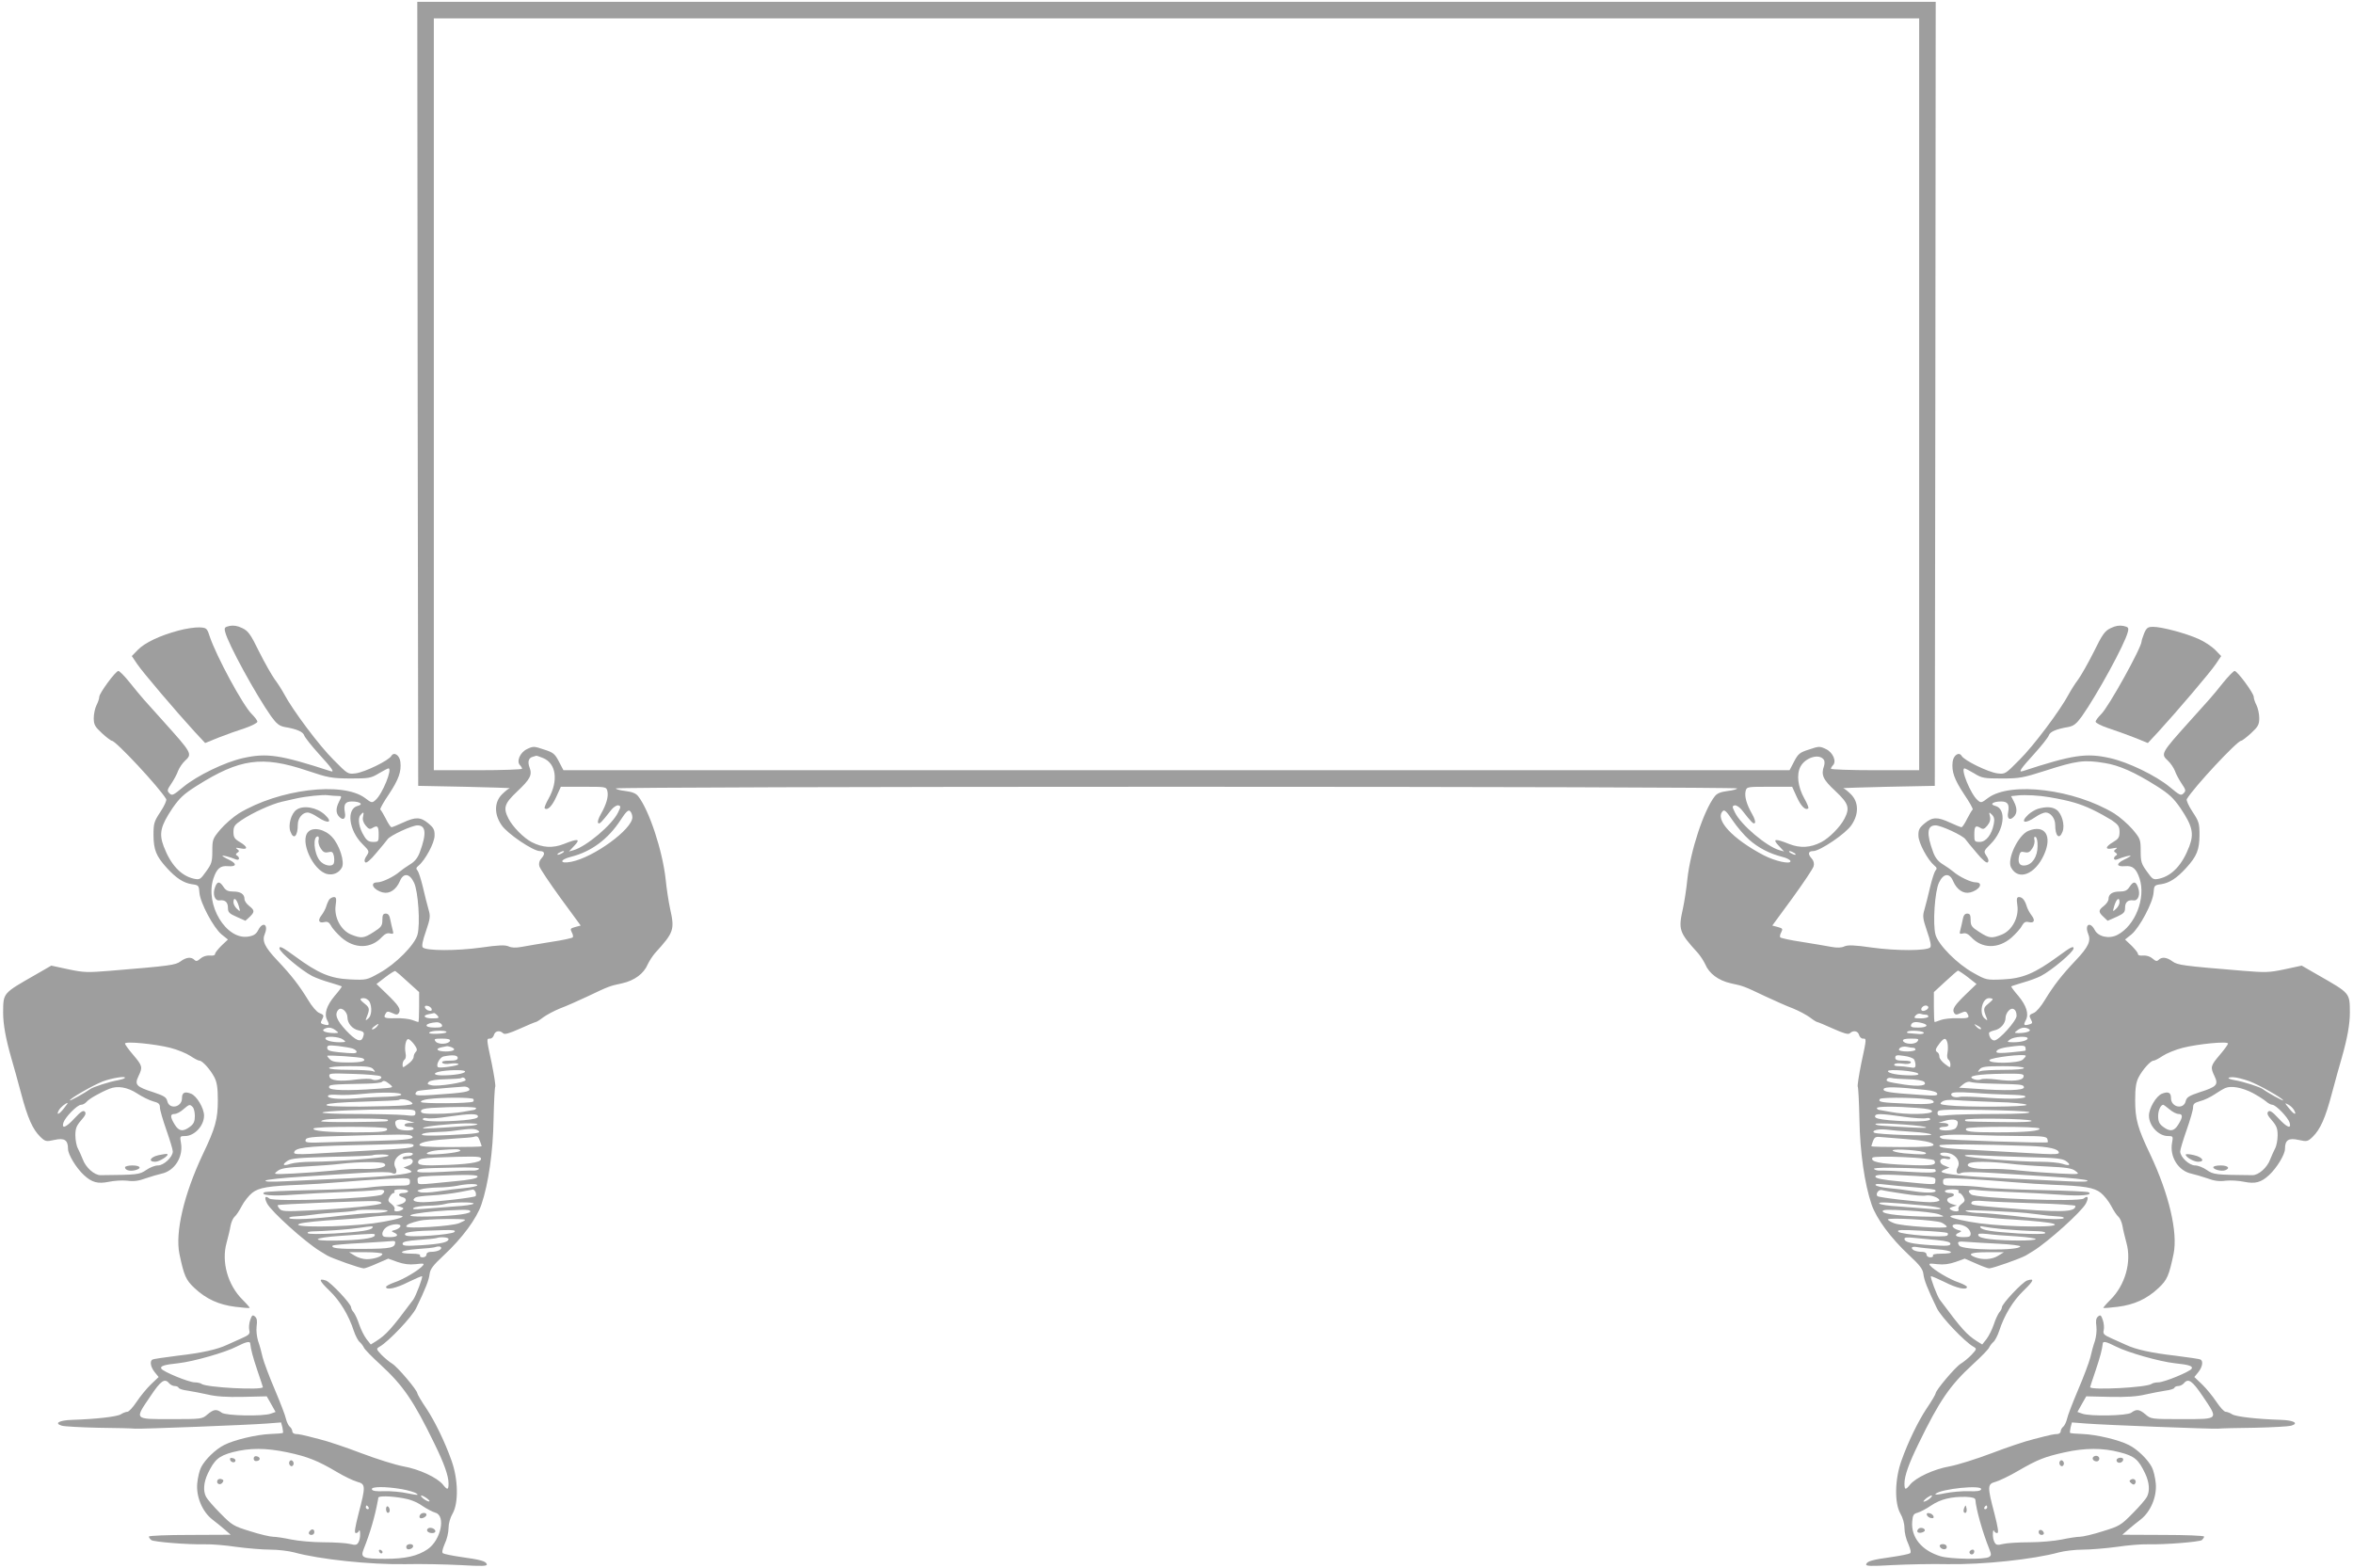 <?xml version="1.0" standalone="no"?>
<!DOCTYPE svg PUBLIC "-//W3C//DTD SVG 20010904//EN"
 "http://www.w3.org/TR/2001/REC-SVG-20010904/DTD/svg10.dtd">
<svg version="1.0" xmlns="http://www.w3.org/2000/svg"
 width="1280pt" height="853pt" viewBox="0 0 1280 853"
 preserveAspectRatio="xMidYMid meet">
<g transform="translate(0,853) scale(0.1,-0.1)"
fill="#9e9e9e" stroke="none">
<path d="M2272 6388 l3 -2133 255 -5 c140 -3 250 -7 243 -8 -6 -1 -25 -16 -42
-33 -42 -42 -44 -107 -3 -167 31 -47 172 -142 209 -142 27 0 30 -16 7 -41 -10
-11 -14 -27 -10 -41 3 -13 55 -90 115 -173 l110 -150 -30 -8 c-26 -7 -28 -10
-19 -28 6 -10 9 -23 6 -28 -3 -4 -56 -16 -118 -25 -62 -10 -134 -22 -160 -27
-33 -6 -56 -5 -72 3 -19 8 -54 7 -151 -7 -130 -18 -296 -18 -315 1 -7 7 -1 37
17 88 24 71 25 82 14 119 -7 23 -20 77 -30 119 -10 42 -23 83 -29 91 -10 11
-9 17 5 28 36 30 86 122 87 162 1 33 -5 44 -34 68 -42 35 -69 36 -138 4 -30
-14 -58 -25 -62 -25 -5 0 -19 21 -31 46 -13 25 -26 47 -30 50 -4 2 17 40 47
84 53 80 68 123 62 175 -4 37 -35 57 -49 33 -14 -25 -143 -88 -194 -95 -43 -5
-43 -5 -121 74 -77 76 -222 270 -268 357 -13 24 -36 60 -52 81 -15 21 -53 87
-84 149 -47 96 -60 114 -92 129 -26 13 -48 16 -69 12 -27 -6 -30 -10 -24 -33
16 -66 167 -341 250 -459 30 -41 44 -52 74 -58 66 -11 100 -26 106 -46 4 -11
40 -57 81 -102 73 -80 86 -100 62 -92 -274 89 -346 100 -476 71 -99 -22 -250
-95 -326 -158 -53 -44 -60 -48 -74 -34 -14 14 -13 19 10 53 14 21 31 52 37 70
7 17 23 41 37 54 41 38 40 40 -119 217 -43 48 -90 101 -105 117 -15 17 -49 58
-77 93 -27 34 -55 62 -61 62 -15 0 -104 -121 -104 -141 0 -9 -7 -30 -15 -45
-8 -16 -15 -48 -15 -70 0 -36 6 -47 45 -83 24 -22 49 -41 54 -41 21 0 257
-253 295 -317 4 -7 -10 -37 -31 -69 -35 -53 -38 -63 -38 -128 1 -79 14 -113
72 -177 51 -56 91 -82 136 -89 38 -5 39 -7 42 -47 4 -54 76 -189 120 -226 l35
-28 -35 -33 c-19 -19 -35 -39 -35 -45 0 -8 -11 -11 -29 -9 -18 1 -37 -5 -50
-16 -17 -15 -24 -17 -33 -8 -18 18 -45 15 -76 -8 -28 -20 -53 -24 -382 -51
-123 -10 -143 -10 -228 8 l-93 20 -85 -49 c-180 -103 -176 -98 -177 -206 0
-64 14 -141 44 -246 12 -39 35 -125 53 -191 36 -137 64 -199 105 -239 28 -27
32 -27 78 -17 54 12 73 -1 73 -49 0 -30 44 -103 86 -142 44 -41 76 -49 136
-37 28 6 73 9 100 6 35 -5 64 -1 101 13 29 10 67 21 85 25 72 15 121 92 106
170 -6 33 -5 35 23 35 51 0 103 56 103 111 0 40 -39 106 -70 119 -35 14 -50 7
-50 -24 0 -50 -69 -64 -80 -16 -5 21 -18 29 -75 48 -94 30 -104 41 -82 87 24
50 22 57 -28 116 -25 29 -45 57 -45 62 0 14 162 -2 246 -23 39 -10 88 -30 109
-44 21 -14 43 -26 50 -26 16 0 59 -48 81 -90 14 -27 19 -57 19 -125 0 -103
-13 -151 -82 -295 -102 -216 -151 -424 -127 -541 25 -119 35 -142 82 -186 64
-60 133 -91 222 -102 41 -5 76 -8 78 -6 2 1 -15 21 -38 44 -81 80 -117 207
-87 312 8 30 18 70 21 90 4 21 14 43 22 50 9 7 26 33 39 58 13 25 39 58 57 72
37 29 87 37 263 44 50 2 146 8 215 14 69 6 182 14 253 18 125 6 127 6 127 -15
0 -21 -5 -22 -76 -22 -41 0 -105 -4 -142 -9 -37 -6 -179 -12 -315 -15 -136 -3
-253 -8 -259 -12 -26 -16 45 -22 159 -13 65 5 183 11 263 14 80 3 164 8 188
11 42 6 54 -3 30 -24 -28 -21 -589 -42 -613 -22 -23 19 -29 6 -12 -27 23 -44
205 -208 286 -258 9 -5 27 -16 41 -25 28 -16 177 -69 199 -70 7 0 40 12 73 27
l60 26 50 -18 c35 -12 64 -16 100 -12 42 5 48 4 38 -8 -20 -24 -105 -75 -154
-91 -25 -9 -46 -20 -46 -25 0 -19 56 -7 122 27 39 19 72 33 74 31 5 -5 -33
-106 -48 -127 -119 -160 -147 -191 -202 -226 l-29 -18 -23 29 c-13 17 -31 53
-40 80 -9 28 -23 57 -30 66 -8 8 -14 21 -14 27 0 19 -110 136 -137 146 -43 14
-37 -1 20 -56 56 -54 104 -132 132 -219 9 -26 23 -53 32 -60 8 -7 18 -20 22
-29 3 -9 44 -51 90 -93 124 -114 181 -197 295 -432 52 -106 76 -174 76 -215 0
-36 -6 -37 -30 -7 -31 39 -130 85 -216 100 -43 8 -145 40 -227 71 -81 31 -184
66 -230 77 -100 26 -108 27 -129 28 -10 1 -18 7 -18 15 0 7 -6 19 -14 25 -7 6
-16 25 -20 41 -3 17 -30 87 -60 158 -30 70 -60 150 -67 177 -6 28 -17 68 -25
90 -7 23 -11 57 -8 80 4 29 2 44 -9 53 -12 11 -17 8 -26 -19 -6 -17 -8 -42 -5
-55 5 -20 0 -26 -43 -45 -26 -12 -62 -28 -78 -35 -53 -25 -137 -44 -269 -59
-71 -9 -133 -18 -137 -21 -15 -9 -10 -40 12 -68 l22 -27 -42 -40 c-23 -22 -58
-65 -78 -95 -20 -30 -42 -54 -50 -54 -7 0 -24 -6 -36 -14 -21 -13 -136 -26
-264 -30 -71 -2 -101 -19 -56 -32 15 -4 105 -9 198 -11 94 -1 184 -3 200 -5
38 -2 614 20 717 28 l77 6 7 -26 c3 -15 5 -29 3 -31 -2 -2 -33 -5 -69 -6 -75
-3 -197 -32 -251 -60 -46 -23 -103 -78 -125 -121 -9 -17 -18 -56 -21 -87 -7
-73 28 -155 82 -197 21 -16 52 -41 69 -56 l31 -27 -222 -1 c-123 0 -223 -4
-223 -9 0 -5 6 -13 13 -19 13 -10 195 -25 293 -23 34 1 110 -5 169 -14 60 -8
143 -15 185 -15 41 0 100 -7 130 -15 138 -38 412 -67 605 -64 83 2 217 -1 299
-5 121 -7 148 -6 144 5 -5 16 -32 24 -140 39 -48 7 -92 16 -98 20 -7 4 -4 20
9 51 12 24 21 63 21 86 0 25 9 57 22 79 33 57 31 187 -6 289 -36 102 -91 214
-136 282 -28 41 -50 79 -50 84 0 16 -108 144 -137 161 -15 9 -41 31 -58 48
-29 31 -29 33 -10 44 49 28 177 163 199 210 52 108 69 152 73 185 3 27 19 48
77 102 101 94 179 200 205 277 38 112 63 284 66 464 2 92 6 172 9 176 3 5 -6
62 -19 127 -30 139 -29 135 -9 135 9 0 18 9 21 20 6 22 32 27 50 9 8 -8 33 -1
91 25 44 20 83 36 86 36 4 0 22 11 40 25 19 14 60 36 92 49 33 12 100 42 149
65 118 56 120 57 190 72 67 15 118 53 139 104 8 17 26 45 40 61 102 112 107
126 81 242 -8 37 -19 108 -24 159 -17 155 -89 374 -149 451 -12 16 -32 24 -70
29 -28 3 -52 10 -52 14 0 5 1352 9 3050 9 1698 0 3050 -4 3050 -9 0 -4 -24
-11 -52 -14 -38 -5 -58 -13 -70 -29 -60 -77 -132 -296 -149 -451 -5 -51 -16
-122 -24 -159 -26 -116 -21 -130 81 -242 14 -16 32 -44 40 -61 21 -51 72 -89
139 -104 70 -15 72 -16 190 -72 50 -23 116 -53 149 -65 32 -13 73 -35 92 -49
18 -14 36 -25 40 -25 3 0 42 -16 86 -36 58 -26 83 -33 91 -25 18 18 44 13 50
-9 3 -11 12 -20 21 -20 20 0 21 4 -9 -135 -13 -65 -22 -122 -19 -127 3 -4 7
-84 9 -176 3 -180 28 -352 66 -464 26 -77 104 -183 205 -277 58 -54 74 -75 77
-102 4 -33 21 -77 73 -185 22 -47 150 -182 199 -210 19 -11 19 -13 -10 -44
-16 -17 -43 -39 -58 -48 -29 -17 -137 -145 -137 -161 0 -5 -22 -43 -50 -84
-45 -68 -100 -180 -136 -282 -37 -102 -39 -232 -6 -289 13 -22 22 -54 22 -79
0 -23 9 -62 21 -86 13 -31 16 -47 9 -51 -6 -4 -50 -13 -98 -20 -108 -15 -135
-23 -140 -39 -4 -11 23 -12 144 -5 82 4 217 7 299 5 193 -3 467 26 605 64 30
8 89 15 130 15 42 0 125 7 185 15 59 9 135 15 169 14 98 -2 280 13 294 23 6 6
12 14 12 19 0 5 -100 9 -222 9 l-223 1 31 27 c17 15 48 40 69 56 54 42 89 124
82 197 -3 31 -12 70 -21 87 -22 43 -79 98 -125 121 -54 28 -176 57 -251 60
-36 1 -67 4 -69 6 -2 2 0 16 3 31 l7 26 77 -6 c103 -8 679 -30 717 -28 17 2
107 4 200 5 94 2 183 7 198 11 45 13 15 30 -56 32 -128 4 -243 17 -264 30 -12
8 -29 14 -36 14 -8 0 -30 24 -50 54 -20 30 -55 73 -78 95 l-42 40 22 27 c22
28 27 59 12 68 -4 3 -66 12 -137 21 -132 15 -216 34 -269 59 -16 7 -52 23 -78
35 -43 19 -48 25 -43 45 3 13 1 38 -5 55 -9 27 -14 30 -26 19 -11 -9 -13 -24
-9 -53 3 -23 -1 -57 -8 -80 -8 -22 -19 -62 -25 -90 -7 -27 -37 -107 -67 -177
-30 -71 -57 -141 -60 -158 -4 -16 -13 -35 -20 -41 -8 -6 -14 -18 -14 -25 0 -8
-8 -14 -17 -15 -22 -1 -30 -2 -130 -28 -46 -11 -149 -46 -230 -77 -82 -31
-184 -63 -227 -71 -86 -15 -185 -61 -216 -100 -24 -30 -30 -29 -30 7 0 41 24
109 76 215 114 235 171 318 295 432 46 42 87 84 90 93 4 9 14 22 22 29 9 7 23
34 32 60 28 87 76 165 132 219 57 55 63 70 20 56 -27 -10 -137 -127 -137 -146
0 -6 -6 -19 -14 -27 -7 -9 -21 -38 -30 -66 -9 -27 -27 -63 -40 -80 l-23 -29
-29 18 c-55 35 -83 66 -202 226 -15 21 -53 122 -48 127 2 2 35 -12 74 -31 66
-34 122 -46 122 -27 0 5 -21 16 -46 25 -49 16 -134 67 -154 91 -10 12 -4 13
38 8 36 -4 65 0 100 12 l50 18 60 -26 c33 -15 66 -27 73 -27 22 1 171 54 199
70 14 9 32 20 41 25 81 50 263 214 286 258 17 33 11 46 -12 27 -24 -20 -585 1
-612 22 -25 21 -13 30 30 24 23 -3 107 -8 187 -11 80 -3 198 -9 263 -14 114
-9 185 -3 159 13 -6 4 -123 9 -259 12 -136 3 -278 9 -315 15 -37 5 -101 9
-142 9 -71 0 -76 1 -76 22 0 21 2 21 128 15 70 -4 183 -12 252 -18 69 -6 166
-12 215 -14 176 -7 226 -15 263 -44 18 -14 44 -47 57 -72 13 -25 30 -51 39
-58 8 -7 18 -29 22 -50 3 -20 13 -60 21 -90 30 -105 -6 -232 -87 -312 -23 -23
-40 -43 -38 -44 2 -2 37 1 78 6 89 11 158 42 222 102 47 44 57 67 82 186 24
117 -25 325 -127 541 -69 144 -82 192 -82 295 0 68 5 98 19 125 22 42 65 90
81 90 7 0 29 12 50 26 21 14 70 34 109 44 84 21 246 37 246 23 0 -5 -20 -33
-45 -62 -50 -59 -52 -66 -28 -116 22 -46 12 -57 -82 -87 -57 -19 -70 -27 -75
-48 -11 -48 -80 -34 -80 16 0 31 -15 38 -50 24 -31 -13 -70 -79 -70 -119 0
-55 52 -111 103 -111 28 0 29 -2 23 -35 -15 -78 34 -155 106 -170 18 -4 56
-15 85 -25 37 -14 66 -18 101 -13 27 3 72 0 100 -6 60 -12 92 -4 136 37 42 39
86 112 86 142 0 48 19 61 73 49 46 -10 50 -10 78 17 41 40 69 102 105 239 18
66 41 152 53 191 30 105 44 182 44 246 -1 108 3 103 -177 206 l-85 49 -93 -20
c-85 -18 -105 -18 -228 -8 -329 27 -354 31 -382 51 -31 23 -58 26 -76 8 -9 -9
-16 -7 -33 8 -13 11 -32 17 -50 16 -18 -2 -29 1 -29 9 0 6 -16 26 -35 45 l-35
33 35 28 c44 37 116 172 120 226 3 40 4 42 42 47 45 7 85 33 136 89 58 64 71
98 72 177 0 65 -3 75 -38 128 -21 32 -35 62 -31 69 38 64 274 317 295 317 5 0
30 19 54 41 39 36 45 47 45 83 0 22 -7 54 -15 70 -8 15 -15 36 -15 45 0 20
-89 141 -104 141 -6 0 -33 -28 -61 -62 -27 -35 -62 -76 -77 -93 -15 -16 -62
-69 -105 -117 -159 -177 -160 -179 -119 -217 14 -13 30 -37 37 -54 6 -18 23
-49 37 -70 23 -34 24 -39 10 -53 -14 -14 -21 -10 -74 34 -76 63 -227 136 -326
158 -130 29 -202 18 -475 -71 -25 -8 -12 12 61 92 41 45 77 91 81 102 6 20 40
35 106 46 30 6 44 17 74 58 83 118 234 393 250 459 6 23 3 27 -24 33 -21 4
-43 1 -69 -12 -32 -15 -45 -33 -92 -129 -31 -62 -69 -128 -84 -149 -16 -21
-39 -57 -52 -81 -46 -87 -191 -281 -268 -357 -78 -79 -78 -79 -121 -74 -51 7
-180 70 -194 95 -14 24 -45 4 -49 -33 -6 -52 9 -95 62 -175 30 -44 51 -82 47
-84 -4 -3 -17 -25 -30 -50 -12 -25 -26 -46 -31 -46 -4 0 -32 11 -62 25 -69 32
-96 31 -138 -4 -29 -24 -35 -35 -34 -68 1 -40 51 -132 87 -162 14 -11 15 -17
5 -28 -6 -8 -19 -49 -29 -91 -10 -42 -23 -96 -30 -119 -11 -37 -10 -48 14
-119 18 -51 24 -81 17 -88 -19 -19 -185 -19 -315 -1 -97 14 -132 15 -151 7
-16 -8 -39 -9 -72 -3 -26 5 -98 17 -160 27 -62 9 -115 21 -118 25 -3 5 0 18 6
28 9 18 7 21 -19 28 l-30 8 110 150 c60 83 112 160 115 173 4 14 0 30 -10 41
-23 25 -20 41 7 41 37 0 178 95 209 142 41 60 39 125 -3 167 -17 17 -36 32
-42 33 -7 1 103 5 243 8 l255 5 3 2133 2 2132 -4130 0 -4130 0 2 -2132z m8168
-3 l0 -2045 -240 0 c-132 0 -240 4 -240 8 0 4 5 13 11 19 21 21 0 70 -38 88
-33 16 -38 16 -91 -2 -51 -16 -60 -23 -82 -65 l-25 -48 -3335 0 -3335 0 -25
48 c-22 42 -31 49 -82 65 -53 18 -58 18 -91 2 -38 -18 -59 -67 -38 -88 6 -6
11 -15 11 -19 0 -4 -108 -8 -240 -8 l-240 0 0 2045 0 2045 4040 0 4040 0 0
-2045z m-7485 -1979 c71 -30 83 -123 30 -219 -15 -26 -25 -51 -22 -54 15 -14
40 11 63 62 l25 55 124 0 c120 0 123 0 129 -23 7 -30 -5 -72 -35 -125 -13 -22
-20 -44 -15 -49 7 -8 17 2 71 71 12 15 29 26 38 25 15 -4 15 -7 -1 -39 -32
-67 -172 -185 -242 -205 l-25 -7 29 31 c36 38 21 41 -56 10 -61 -24 -116 -21
-176 10 -44 23 -103 83 -126 128 -30 59 -22 82 48 148 70 66 82 89 67 129 -12
31 -6 53 17 59 10 3 18 5 20 6 1 0 18 -5 37 -13z m6967 -10 c4 -6 4 -20 1 -31
-18 -51 -7 -75 61 -138 72 -68 80 -91 50 -150 -23 -45 -82 -105 -126 -128 -60
-31 -115 -34 -176 -10 -77 31 -92 28 -56 -10 l29 -31 -25 7 c-70 20 -210 138
-242 205 -16 32 -16 35 -1 39 9 1 26 -10 38 -25 54 -69 64 -79 71 -71 5 5 -2
27 -15 49 -30 53 -42 95 -35 125 6 23 9 23 129 23 l124 0 25 -55 c23 -51 48
-76 63 -62 3 3 -7 28 -22 54 -35 63 -43 129 -21 172 27 51 104 74 128 37z
m-8252 -58 c116 -39 133 -42 235 -43 103 0 113 2 156 28 25 15 49 27 52 27 24
0 -33 -140 -70 -172 -19 -17 -21 -17 -59 12 -123 89 -467 47 -685 -85 -30 -19
-75 -58 -100 -87 -42 -50 -44 -55 -44 -118 0 -58 -4 -70 -34 -111 -31 -44 -35
-46 -67 -39 -70 16 -126 76 -164 177 -26 70 -16 110 48 206 39 56 62 78 132
122 234 148 356 165 600 83z m9780 41 c77 -12 163 -50 280 -124 70 -44 93 -66
132 -122 64 -96 74 -136 48 -206 -38 -101 -94 -161 -164 -177 -32 -7 -36 -5
-67 39 -30 41 -34 53 -34 111 0 63 -2 68 -44 118 -25 29 -70 68 -100 87 -218
132 -562 174 -685 85 -38 -29 -40 -29 -59 -12 -37 32 -94 172 -70 172 3 0 27
-12 52 -27 42 -26 54 -28 151 -28 96 0 116 4 235 42 171 55 212 61 325 42z
m-9613 -179 c23 0 23 -1 8 -30 -19 -37 -19 -64 1 -84 22 -22 37 -9 30 25 -8
43 2 59 38 59 45 0 65 -16 32 -24 -63 -16 -49 -133 25 -207 39 -39 39 -40 23
-65 -11 -16 -14 -28 -7 -35 6 -6 28 12 61 52 29 34 56 67 60 73 12 20 133 76
163 76 47 0 50 -46 12 -148 -11 -29 -27 -49 -52 -64 -20 -12 -45 -30 -57 -40
-31 -27 -95 -58 -121 -58 -45 0 -23 -42 30 -55 36 -9 72 15 92 61 19 47 53 44
77 -7 23 -46 35 -227 19 -284 -15 -55 -119 -160 -207 -208 -68 -38 -70 -39
-159 -35 -108 5 -173 32 -302 127 -66 48 -83 57 -83 42 0 -20 119 -120 179
-151 20 -10 63 -26 96 -35 33 -10 62 -19 64 -21 2 -1 -15 -25 -38 -51 -45 -54
-59 -99 -41 -133 14 -26 11 -31 -18 -23 -17 4 -20 9 -12 23 14 26 13 29 -14
40 -13 5 -40 36 -61 72 -47 77 -91 134 -167 214 -69 73 -84 106 -67 145 20 50
-11 68 -36 20 -11 -22 -24 -31 -54 -36 -121 -20 -237 174 -190 316 18 54 38
71 79 67 47 -4 51 13 6 35 -20 9 -36 19 -36 21 0 5 41 -6 73 -19 19 -8 24 9 6
21 -8 4 -7 9 2 15 12 8 11 11 -1 20 -11 8 -7 9 18 4 42 -9 41 8 -3 34 -29 17
-35 26 -35 55 0 30 6 39 43 64 61 41 164 88 222 101 28 6 61 14 75 17 54 12
147 22 174 18 16 -2 39 -4 53 -4z m9313 -7 c110 -19 164 -35 230 -66 36 -17
84 -44 108 -59 36 -25 42 -34 42 -64 0 -29 -6 -38 -35 -55 -44 -26 -45 -43 -2
-34 24 5 28 4 17 -4 -12 -9 -13 -12 -1 -20 9 -6 10 -11 2 -15 -18 -12 -13 -29
7 -21 31 13 72 24 72 19 0 -2 -16 -12 -36 -21 -45 -22 -41 -39 6 -35 41 4 61
-13 79 -67 35 -107 -24 -257 -121 -307 -45 -23 -104 -10 -123 27 -25 48 -56
30 -36 -20 17 -39 2 -72 -67 -145 -76 -80 -120 -137 -167 -214 -21 -36 -48
-67 -61 -72 -27 -11 -28 -14 -14 -40 8 -14 5 -19 -12 -23 -29 -8 -32 -3 -18
23 18 34 4 79 -41 133 -23 26 -40 50 -38 51 2 2 31 11 64 21 33 9 76 25 96 35
60 31 179 131 179 151 0 15 -17 6 -82 -42 -130 -95 -195 -122 -303 -127 -89
-4 -91 -3 -159 35 -88 48 -192 153 -207 208 -16 57 -4 238 19 284 24 51 58 54
77 7 20 -46 56 -70 92 -61 53 13 75 55 30 55 -26 0 -90 31 -121 58 -12 10 -37
28 -57 40 -25 15 -41 35 -52 64 -38 102 -35 148 12 148 30 0 151 -56 163 -76
4 -6 31 -39 60 -73 33 -40 55 -58 61 -52 7 7 4 19 -7 35 -16 25 -16 26 23 65
74 74 88 191 25 207 -33 8 -13 24 32 24 36 0 46 -16 38 -59 -7 -34 8 -47 30
-25 20 19 20 47 1 84 l-15 29 38 4 c40 4 116 0 172 -10z m-7710 -109 c0 -65
-210 -218 -332 -242 -65 -13 -66 11 -2 27 111 28 202 96 270 200 29 45 42 57
51 49 7 -6 13 -21 13 -34z m6074 -121 c52 -46 111 -76 180 -94 25 -6 46 -17
46 -24 0 -18 -83 0 -145 32 -170 89 -269 195 -223 241 9 9 21 -3 54 -52 23
-34 63 -81 88 -103z m-7539 124 c-4 -15 1 -32 14 -48 17 -20 23 -22 39 -12 26
15 32 8 32 -39 0 -36 -2 -38 -30 -38 -23 0 -35 7 -50 33 -27 43 -35 93 -20
112 17 21 21 19 15 -8z m8871 -39 c-11 -58 -42 -98 -76 -98 -28 0 -30 2 -30
38 0 47 6 54 32 39 16 -10 22 -8 39 12 14 17 18 33 14 50 -6 24 -5 25 11 9 12
-12 15 -25 10 -50z m-7786 -158 c-8 -5 -19 -10 -25 -10 -5 0 -3 5 5 10 8 5 20
10 25 10 6 0 3 -5 -5 -10z m6700 0 c8 -5 11 -10 5 -10 -5 0 -17 5 -25 10 -8 5
-10 10 -5 10 6 0 17 -5 25 -10z m-7542 -701 l62 -56 0 -81 c0 -45 -2 -82 -4
-82 -3 0 -17 5 -33 11 -15 6 -56 11 -90 10 -63 -2 -70 2 -54 27 6 11 13 11 35
1 23 -11 29 -10 36 1 12 20 -2 41 -66 103 l-56 54 48 37 c26 20 51 35 54 34 4
-2 35 -28 68 -59z m8487 25 l47 -37 -56 -54 c-64 -62 -78 -83 -66 -103 7 -11
13 -12 36 -1 22 10 29 10 35 -1 16 -25 9 -29 -53 -27 -35 1 -76 -4 -91 -10
-16 -6 -30 -11 -33 -11 -2 0 -4 37 -4 81 l0 82 63 58 c34 32 65 58 68 59 3 0
28 -16 54 -36z m-8695 -133 c15 -30 12 -77 -7 -92 -15 -12 -16 -12 -9 6 18 44
17 53 -8 73 -31 24 -33 32 -6 32 10 0 24 -9 30 -19z m8830 13 c0 -3 -12 -15
-26 -26 -25 -20 -26 -29 -8 -73 7 -18 6 -18 -9 -6 -33 26 -15 111 23 111 11 0
20 -3 20 -6z m-8492 -52 c3 -9 -2 -13 -14 -10 -9 1 -19 9 -22 16 -3 9 2 13 14
10 9 -1 19 -9 22 -16z m8142 8 c0 -12 -28 -25 -36 -17 -9 9 6 27 22 27 8 0 14
-5 14 -10z m-8600 -54 c0 -32 26 -64 60 -71 31 -7 34 -12 24 -39 -11 -29 -39
-17 -92 39 -52 56 -64 89 -40 113 16 16 48 -13 48 -42z m9080 8 c0 -27 -96
-134 -121 -134 -15 0 -29 19 -29 40 0 5 13 11 30 15 33 7 60 38 60 69 0 11 7
28 17 38 20 22 43 8 43 -28z m-8590 1 c11 -13 7 -15 -29 -15 -44 0 -56 16 -18
23 12 2 25 5 28 6 4 0 12 -6 19 -14z m8096 5 c8 0 14 -4 14 -10 0 -5 -19 -10
-41 -10 -36 0 -40 2 -29 15 7 9 20 13 27 10 8 -3 21 -5 29 -5z m-8072 -55 c4
-12 -4 -15 -39 -15 -66 0 -56 25 11 29 12 0 24 -6 28 -14z m8054 9 c37 -10 25
-24 -23 -24 -35 0 -43 3 -39 15 6 16 25 19 62 9z m-8408 -19 c-7 -8 -18 -15
-24 -15 -6 0 -2 7 8 15 25 19 32 19 16 0z m8726 -13 c-4 -3 -14 2 -24 12 -16
18 -16 18 6 6 13 -6 21 -14 18 -18z m-8950 -7 c18 -14 18 -14 -6 -15 -42 0
-74 11 -58 21 20 13 42 11 64 -6z m9212 6 c16 -10 -16 -21 -58 -21 -24 1 -24
1 -6 15 22 17 44 19 64 6z m-8610 -17 c-8 -8 -89 -11 -93 -4 -3 5 12 10 32 12
36 3 67 -1 61 -8z m8037 -4 c-2 -4 -15 -6 -27 -5 -13 1 -34 3 -48 4 -16 1 -21
4 -13 9 15 10 95 3 88 -8z m-8599 -35 c18 -13 17 -14 -16 -15 -44 0 -80 10
-80 21 0 15 75 10 96 -6z m9164 6 c0 -11 -36 -21 -80 -21 -33 1 -34 2 -16 15
21 16 96 21 96 6z m-8776 -34 c15 -21 17 -30 8 -39 -7 -7 -12 -19 -12 -28 0
-9 -13 -26 -30 -38 -29 -22 -30 -22 -30 -3 0 11 5 23 11 27 6 4 9 19 5 36 -7
37 3 80 17 75 6 -2 20 -15 31 -30z m194 21 c-7 -19 -63 -22 -78 -4 -11 14 -7
16 35 16 33 0 45 -4 43 -12z m7982 -4 c-15 -18 -71 -15 -78 4 -2 8 10 12 43
12 42 0 46 -2 35 -16z m164 -8 c3 -13 3 -37 0 -54 -4 -17 -1 -32 5 -36 6 -4
11 -16 11 -27 0 -19 -1 -19 -30 3 -16 12 -30 30 -30 39 0 10 -4 21 -10 24 -15
9 -12 19 11 49 25 32 35 33 43 2z m-8676 -30 c12 -4 22 -12 22 -17 0 -11 -16
-11 -99 -3 -48 5 -61 10 -61 24 0 14 8 15 58 10 32 -4 68 -10 80 -14z m9100
-11 c-1 -2 -38 -6 -80 -10 -53 -5 -78 -4 -78 3 0 14 32 24 100 31 41 5 56 3
58 -7 2 -8 2 -15 0 -17z m-8564 19 c31 -12 16 -24 -29 -24 -47 0 -62 15 -22
23 12 2 25 5 29 6 3 0 13 -2 22 -5z m7954 -4 c6 0 12 -4 12 -10 0 -5 -20 -10
-45 -10 -25 0 -45 4 -45 9 0 13 22 21 45 16 11 -3 26 -5 33 -5z m-8435 -57
c25 -14 -4 -23 -77 -23 -64 0 -88 4 -100 16 -9 8 -16 18 -16 20 0 6 181 -6
193 -13z m517 2 c0 -11 -12 -15 -46 -15 -30 0 -43 -4 -38 -11 4 -7 21 -9 45
-5 21 3 40 2 43 -3 5 -8 -104 -24 -112 -16 -12 12 11 54 31 58 50 10 77 7 77
-8z m7922 -8 c4 -6 8 -20 8 -31 0 -15 -5 -17 -31 -12 -17 3 -45 6 -61 6 -17 0
-27 4 -23 10 4 6 23 7 44 4 24 -4 41 -2 45 5 5 7 -8 11 -38 11 -36 0 -46 4
-46 16 0 14 8 16 47 10 26 -3 50 -12 55 -19z m608 19 c0 -3 -7 -12 -16 -20
-20 -21 -188 -24 -182 -3 5 14 198 37 198 23z m-8989 -73 c12 -15 12 -16 -4
-10 -10 4 -68 7 -128 7 -66 0 -109 4 -109 10 0 6 45 10 114 10 94 0 116 -3
127 -17z m8979 7 c0 -6 -43 -10 -109 -10 -60 0 -118 -3 -128 -7 -16 -6 -16 -5
-4 10 11 14 33 17 127 17 69 0 114 -4 114 -10z m-8480 -19 c0 -11 -60 -21
-124 -21 -53 0 -54 15 -1 23 57 8 125 7 125 -2z m7904 -11 c7 -7 -7 -10 -39
-10 -68 0 -125 11 -125 23 0 13 150 1 164 -13z m-8364 -15 c19 -12 -26 -28
-46 -17 -9 5 -45 4 -80 0 -95 -13 -148 -7 -152 16 -4 18 3 18 130 14 74 -2
140 -8 148 -13z m8938 -2 c-4 -22 -59 -28 -152 -15 -35 4 -71 5 -80 0 -8 -4
-25 -4 -38 1 -44 17 15 28 165 30 98 1 108 -1 105 -16z m-10330 -8 c-3 -3 -18
-8 -34 -11 -48 -8 -138 -37 -154 -49 -24 -18 -110 -66 -110 -61 0 10 125 82
179 103 50 19 133 32 119 18z m1855 -10 c3 -13 -150 -37 -185 -29 -23 5 -26 8
-15 19 8 8 43 13 92 14 43 1 81 4 84 6 7 8 22 1 24 -10z m7847 4 c45 -1 79 -7
87 -14 20 -21 -26 -27 -109 -15 -90 14 -101 17 -93 30 4 6 14 8 23 6 10 -3 51
-6 92 -7z m1857 -11 c53 -20 183 -94 183 -104 0 -5 -87 43 -110 61 -16 12
-106 41 -154 49 -40 7 -45 16 -9 16 17 0 57 -10 90 -22z m-10117 -16 c23 -19
22 -19 -70 -25 -165 -12 -260 -9 -260 8 0 15 3 16 208 20 40 1 75 5 79 9 10
10 19 7 43 -12z m8685 4 c39 -1 100 -3 138 -4 52 -2 67 -5 67 -17 0 -17 -95
-20 -260 -8 l-93 6 23 19 c13 11 30 16 39 12 9 -3 48 -7 86 -8z m-10058 -55
c26 -17 64 -36 85 -42 31 -8 38 -14 38 -34 0 -13 16 -68 35 -122 19 -54 35
-107 35 -117 0 -30 -49 -76 -81 -76 -16 0 -44 -11 -64 -25 -37 -25 -46 -26
-248 -28 -34 0 -81 42 -97 87 -7 17 -18 43 -26 58 -8 14 -14 47 -14 72 0 37 6
52 31 81 24 27 29 39 20 48 -8 8 -22 0 -55 -36 -47 -51 -72 -61 -61 -24 10 30
75 97 96 97 9 0 22 7 30 16 13 16 72 50 124 71 44 18 99 9 152 -26z m1806 25
c6 -15 -28 -21 -195 -32 -73 -5 -98 -4 -98 5 0 6 6 14 13 16 10 4 151 17 253
24 12 0 24 -5 27 -13z m7921 -5 c38 -4 61 -11 64 -20 4 -12 -12 -13 -94 -7
-168 11 -203 17 -197 32 5 13 67 12 227 -5z m1779 -16 c28 -15 61 -36 73 -46
11 -10 27 -19 35 -19 19 0 85 -68 94 -97 11 -37 -14 -27 -61 24 -33 36 -47 44
-55 36 -9 -9 -4 -21 20 -48 25 -29 31 -44 31 -81 0 -25 -6 -58 -14 -72 -8 -15
-19 -41 -26 -58 -16 -45 -63 -87 -97 -87 -202 2 -211 3 -248 28 -20 14 -48 25
-64 25 -32 0 -81 46 -81 76 0 10 16 63 35 117 19 54 35 109 35 122 0 20 7 26
39 35 21 5 56 22 77 36 21 14 47 30 59 35 32 14 91 3 148 -26z m-10070 -10
c-2 -5 -36 -10 -75 -11 -40 -1 -117 -4 -170 -9 -97 -7 -163 -1 -153 15 3 5 27
6 53 4 26 -2 85 0 132 5 108 11 216 9 213 -4z m8744 0 c46 -1 86 -4 89 -8 14
-14 -72 -18 -199 -9 -75 6 -145 8 -156 5 -27 -7 -54 4 -45 18 5 8 38 9 118 4
61 -5 148 -9 193 -10z m-8352 -24 c3 -5 2 -12 -2 -14 -17 -10 -278 -12 -283
-2 -3 6 15 13 40 16 74 10 238 10 245 0z m7935 -6 c30 -18 -12 -25 -133 -19
-147 6 -161 9 -151 25 7 13 263 7 284 -6z m-8275 -9 c16 -12 13 -14 -31 -19
-27 -3 -137 -6 -244 -7 -144 0 -192 2 -183 11 7 7 80 13 199 16 104 3 191 7
193 9 10 9 48 3 66 -10z m8624 -1 c90 -2 159 -9 165 -15 12 -12 -337 -14 -428
-3 -44 5 -47 7 -31 20 13 9 38 12 80 8 33 -3 129 -7 214 -10z m-10511 -34
c-26 -34 -44 -41 -28 -11 9 16 36 39 48 40 2 0 -7 -13 -20 -29z m12132 -11
c16 -30 -2 -23 -29 12 -24 29 -24 30 -3 19 12 -6 26 -20 32 -31z m-11432 18
c7 -7 12 -29 12 -49 0 -29 -6 -43 -26 -58 -38 -29 -61 -26 -84 12 -25 41 -25
57 -1 57 11 0 33 11 48 25 33 28 35 29 51 13z m10754 -13 c16 -14 38 -25 49
-25 24 0 24 -17 -1 -57 -23 -38 -46 -41 -84 -12 -20 15 -26 29 -26 58 0 31 14
61 28 61 2 0 17 -11 34 -25z m-9212 7 c0 -5 -6 -9 -12 -10 -7 -1 -35 -6 -63
-11 -27 -5 -89 -10 -137 -10 -71 -1 -88 2 -88 14 0 10 16 15 58 18 120 7 242
7 242 -1z m7838 1 c59 -4 82 -10 82 -19 0 -17 -145 -19 -225 -3 -27 5 -56 10
-62 11 -7 1 -13 5 -13 10 0 10 102 10 218 1z m-8168 -27 c0 -17 -6 -18 -61
-12 -34 3 -150 6 -257 6 -107 0 -192 3 -188 8 8 8 217 17 394 17 103 0 112 -1
112 -19z m8779 4 c10 -6 -56 -10 -180 -10 -108 0 -224 -3 -258 -6 -55 -6 -61
-5 -61 12 0 18 10 19 242 16 133 -2 249 -7 257 -12z m-8439 -24 c0 -9 -22 -15
-77 -20 -120 -10 -223 -8 -223 5 0 7 9 9 23 6 12 -3 63 0 112 8 123 18 165 18
165 1z m7756 -1 c55 -8 110 -11 122 -8 13 3 22 1 22 -6 0 -13 -103 -15 -223
-5 -55 5 -77 11 -77 20 0 18 28 17 156 -1z m-8246 -17 c0 -10 16 -9 -193 -12
-98 -1 -174 1 -170 5 12 11 54 14 215 14 82 0 148 -3 148 -7z m8941 -5 c6 -6
-53 -9 -168 -7 -209 3 -193 2 -193 12 0 11 349 7 361 -5z m-8821 -3 l25 -8
-27 -1 c-35 -1 -37 -21 -3 -21 14 0 25 -4 25 -10 0 -14 -74 -12 -88 2 -7 7
-12 20 -12 30 0 20 33 23 80 8z m8420 -8 c0 -10 -5 -23 -12 -30 -14 -14 -88
-16 -88 -2 0 6 11 10 25 10 34 0 32 20 -2 21 l-28 1 25 8 c47 15 80 12 80 -8z
m-8053 -8 c-3 -3 -21 -7 -39 -8 -190 -14 -262 -18 -257 -12 8 9 144 23 233 25
38 0 67 -2 63 -5z m7873 -14 c23 -7 -3 -7 -80 -3 -168 9 -181 10 -188 18 -9
10 223 -4 268 -15z m-8366 -9 c11 -17 -25 -21 -168 -21 -156 0 -239 8 -230 21
7 12 391 12 398 0z m8990 0 c9 -13 -74 -21 -230 -21 -143 0 -179 4 -168 21 7
12 391 12 398 0z m-8495 -10 c23 -15 1 -18 -158 -26 -109 -5 -151 -3 -146 4 3
6 34 11 68 12 34 1 87 4 117 9 79 11 103 11 119 1z m7804 -8 c54 -3 100 -10
103 -15 6 -10 -293 0 -310 10 -19 11 22 22 64 17 25 -3 89 -9 143 -12z m-8165
-22 c26 -16 -20 -23 -183 -27 -88 -2 -213 -6 -278 -8 -106 -4 -118 -2 -115 12
3 15 27 18 188 22 326 10 375 10 388 1z m8764 -1 c107 0 130 -3 135 -15 3 -9
4 -17 2 -19 -8 -6 -555 12 -572 19 -45 18 14 26 157 21 82 -3 207 -6 278 -6z
m-8392 -26 c6 -14 10 -27 10 -30 0 -2 -77 -4 -171 -4 -132 0 -170 3 -167 13 6
15 64 25 188 33 52 3 100 7 105 9 21 7 26 4 35 -21z m7740 11 c109 -8 163 -18
168 -32 3 -10 -35 -13 -167 -13 -94 0 -171 2 -171 4 0 3 4 16 9 29 9 22 15 25
48 21 21 -2 72 -6 113 -9z m-8100 -35 c0 -15 -28 -18 -260 -30 -118 -7 -254
-14 -302 -17 -62 -3 -88 -2 -88 6 0 27 62 35 310 41 140 3 274 7 298 8 23 1
42 -2 42 -8z m8790 -4 c106 -4 160 -16 160 -37 0 -8 -26 -9 -87 -6 -49 3 -185
10 -303 17 -229 12 -260 15 -260 29 0 8 226 7 490 -3z m-8536 -25 c5 -8 -93
-21 -158 -21 -49 0 -17 18 39 23 98 7 114 7 119 -2z m7971 -12 c11 -11 -24
-11 -117 -3 -37 4 -65 11 -62 16 7 11 165 -1 179 -13z m-8230 -9 c-3 -5 -17
-10 -31 -10 -13 0 -24 -5 -24 -10 0 -6 10 -8 24 -4 36 9 44 -24 8 -37 l-27
-11 24 -9 c13 -5 22 -12 19 -14 -13 -13 -134 -25 -338 -35 -124 -5 -279 -13
-345 -16 -81 -4 -117 -3 -110 4 6 5 96 15 200 21 105 7 253 16 330 21 84 5
146 5 157 -1 22 -12 32 5 18 31 -12 23 0 53 28 69 22 14 75 14 67 1z m8375 0
c30 -16 43 -46 30 -70 -14 -26 -4 -43 18 -31 11 6 73 6 157 1 77 -5 226 -14
330 -21 105 -6 195 -16 200 -21 7 -7 -29 -8 -110 -4 -66 3 -221 11 -345 16
-204 10 -325 22 -338 35 -3 2 6 9 19 14 l24 9 -27 11 c-36 13 -28 46 8 37 14
-4 24 -2 24 4 0 5 -11 10 -24 10 -14 0 -28 5 -31 10 -8 13 41 13 65 0z m-8510
-9 c-19 -10 -295 -31 -411 -31 -47 0 -100 -5 -118 -11 -41 -14 -50 -6 -17 16
21 14 62 17 243 22 120 2 220 6 222 9 2 2 25 4 50 4 30 -1 41 -4 31 -9z m8923
-6 c144 -3 183 -7 204 -20 32 -22 23 -30 -18 -16 -18 6 -71 11 -118 11 -120 0
-393 21 -411 32 -9 5 20 7 75 3 50 -3 170 -7 268 -10z m-8418 -4 c12 -21 -39
-32 -174 -38 -147 -6 -174 -3 -165 21 4 12 27 16 92 19 193 7 241 7 247 -2z
m7907 -14 c16 -26 -10 -30 -153 -24 -145 6 -196 17 -183 39 9 14 326 0 336
-15z m-8433 -16 c26 -17 -26 -32 -102 -30 -40 2 -119 -2 -177 -9 -58 -6 -154
-13 -215 -16 -109 -5 -110 -5 -85 14 19 15 49 19 150 24 69 4 157 10 195 15
97 11 217 12 234 2z m8840 -1 c47 -6 142 -13 211 -16 101 -5 131 -9 150 -24
25 -19 24 -19 -85 -14 -60 3 -157 10 -215 16 -58 7 -137 11 -177 9 -76 -2
-128 13 -102 30 19 12 112 11 218 -1z m-8323 -29 c-4 -5 -19 -10 -34 -9 -15 1
-89 -2 -164 -7 -96 -5 -138 -4 -138 3 0 15 16 17 189 20 104 3 151 0 147 -7z
m7917 -1 c4 0 7 -5 7 -11 0 -9 -37 -10 -137 -4 -76 5 -150 8 -165 7 -15 -1
-30 4 -34 9 -5 9 123 9 329 -1z m-7925 -42 c-3 -9 -46 -17 -124 -24 -216 -21
-199 -22 -202 3 -3 21 1 22 75 26 200 8 255 7 251 -5z m7820 5 c107 -6 113 -7
110 -27 -3 -23 14 -23 -202 -2 -78 7 -121 15 -124 24 -4 14 43 15 216 5z
m-7822 -52 c-3 -4 -34 -11 -68 -14 -35 -3 -99 -11 -144 -18 -45 -7 -89 -9
-100 -4 -18 7 -17 8 6 15 14 5 54 9 90 10 36 0 83 5 105 9 55 12 117 13 111 2z
m7822 -10 c57 -5 106 -11 109 -15 15 -15 -38 -18 -111 -7 -45 7 -109 15 -144
18 -34 3 -65 10 -69 16 -4 7 14 8 53 3 32 -4 105 -11 162 -15z m-8198 -21 c0
-5 -11 -10 -25 -10 -30 0 -33 -16 -4 -23 27 -7 20 -29 -12 -38 l-24 -7 23 -7
c18 -6 20 -10 10 -16 -20 -13 -50 -11 -42 2 4 7 -3 19 -16 29 -19 14 -21 20
-11 38 7 12 16 22 22 22 6 0 7 5 4 10 -4 6 10 10 34 10 23 0 41 -4 41 -10z
m367 -5 c3 -9 3 -19 0 -22 -9 -8 -219 -32 -284 -33 -50 0 -67 10 -42 26 7 4
46 9 88 11 42 2 108 10 146 17 39 7 74 14 78 15 4 0 10 -6 14 -14z m7768 -9
c55 -9 109 -13 120 -10 24 6 75 -11 75 -26 0 -5 -23 -10 -52 -10 -66 1 -276
25 -285 33 -12 12 7 38 24 33 10 -3 63 -12 118 -20z m300 14 c-3 -5 -2 -10 4
-10 6 0 15 -10 22 -22 10 -18 8 -24 -11 -38 -13 -10 -20 -22 -16 -29 8 -13
-22 -15 -42 -2 -10 6 -8 10 10 16 l23 7 -24 7 c-32 9 -39 31 -12 38 29 7 26
23 -4 23 -14 0 -25 5 -25 10 0 6 18 10 41 10 24 0 38 -4 34 -10z m-8580 -65
c0 -11 -177 -29 -395 -40 -129 -6 -147 -5 -159 9 -8 9 -12 18 -10 20 4 5 474
24 529 22 19 -1 35 -5 35 -11z m8998 -1 c119 -3 217 -10 217 -14 0 -35 -73
-37 -415 -9 -146 12 -159 14 -149 30 4 7 28 9 68 5 33 -3 159 -8 279 -12z
m-8497 -2 c-3 -5 -49 -12 -103 -15 -54 -4 -129 -10 -168 -13 -51 -4 -66 -3
-55 5 8 6 44 11 80 12 36 0 76 5 90 9 34 11 162 12 156 2z m7891 -10 c45 -4
85 -11 90 -16 5 -5 -21 -6 -62 -2 -38 3 -114 9 -168 13 -54 3 -100 10 -104 16
-6 9 37 8 244 -11z m-8362 -32 c-11 -5 -47 -9 -80 -9 -33 -1 -112 -8 -175 -15
-137 -17 -266 -23 -276 -13 -4 4 6 8 22 9 60 4 70 5 114 11 25 4 85 9 134 12
50 3 92 8 95 10 2 3 45 5 95 4 60 0 84 -3 71 -9z m453 -2 c-5 -14 -125 -26
-263 -26 -161 0 16 31 203 36 47 2 63 -1 60 -10z m7990 -14 c36 -13 35 -13
-43 -13 -148 2 -258 13 -263 28 -4 11 19 12 132 6 75 -4 153 -13 174 -21z
m428 11 c23 -1 68 -6 100 -10 61 -8 78 -10 128 -13 16 -1 26 -5 22 -9 -10 -10
-139 -4 -276 13 -63 7 -142 14 -175 15 -33 0 -69 5 -80 10 -18 8 53 7 281 -6z
m-8786 -23 c0 -8 -79 -26 -160 -37 -172 -22 -461 -23 -400 -2 20 7 113 17 230
23 52 3 122 9 155 14 83 10 175 12 175 2z m8590 -2 c47 -5 123 -12 170 -14
109 -7 201 -16 220 -23 61 -21 -228 -20 -400 2 -81 11 -160 29 -160 37 0 11
67 10 170 -2z m-8250 -16 c0 -3 -15 -11 -32 -18 -41 -17 -288 -32 -288 -18 0
10 23 20 75 32 36 9 245 12 245 4z m8032 -15 c16 -8 28 -18 28 -23 0 -12 -250
4 -287 20 -18 7 -33 16 -33 20 0 12 264 -3 292 -17z m-8384 -21 c-3 -7 -15
-15 -29 -19 -21 -5 -22 -7 -6 -14 30 -13 19 -25 -23 -25 -33 0 -40 3 -40 19 0
11 10 27 22 35 27 19 82 22 76 4z m8520 -4 c12 -8 22 -24 22 -35 0 -16 -7 -19
-40 -19 -42 0 -53 12 -22 25 15 7 14 9 -7 14 -14 4 -26 12 -29 19 -6 18 49 15
76 -4z m-8672 -3 c-9 -14 -62 -22 -206 -31 -78 -4 -139 -4 -145 1 -5 5 3 9 20
10 64 1 203 11 255 19 78 11 82 11 76 1z m8864 -7 c82 -7 131 -10 200 -12 26
-1 40 -6 35 -11 -6 -5 -67 -5 -145 -1 -148 10 -197 17 -207 33 -4 6 3 8 18 4
13 -3 58 -9 99 -13z m-8418 -16 c-15 -15 -252 -32 -266 -18 -17 17 31 24 204
28 56 2 71 -1 62 -10z m8121 -5 c5 -3 5 -9 0 -14 -14 -14 -251 5 -266 20 -10
11 13 12 123 6 74 -3 138 -9 143 -12z m-8555 -15 c-5 -15 -87 -25 -215 -27
-139 -2 -120 16 30 26 195 14 189 14 185 1z m8934 -4 c59 -4 105 -11 102 -15
-6 -10 -158 -10 -248 0 -37 4 -61 11 -64 20 -4 11 6 12 49 8 30 -4 102 -10
161 -13z m-8532 -14 c0 -18 -41 -27 -147 -34 -85 -5 -103 -4 -103 8 0 11 22
16 88 21 48 3 92 8 97 10 22 8 65 4 65 -5z m8098 -6 c51 -5 72 -11 72 -20 0
-12 -19 -13 -102 -8 -109 7 -148 16 -148 35 0 8 16 9 53 5 28 -3 85 -8 125
-12z m-8388 -11 c-1 -31 -20 -36 -173 -37 -139 -1 -181 4 -166 19 3 2 75 9
160 13 85 5 160 10 167 11 6 0 12 -2 12 -6z m8723 -9 c64 -3 117 -10 117 -14
0 -25 -316 -22 -332 4 -14 21 -8 25 45 20 28 -2 105 -7 170 -10z m-8473 -23
c0 -11 -25 -21 -56 -21 -15 0 -24 -6 -24 -15 0 -8 -9 -15 -21 -15 -11 0 -17 5
-14 10 4 6 -13 10 -44 10 -85 0 -66 18 26 25 49 3 93 8 98 10 19 7 35 5 35 -4z
m8137 -7 c89 -7 104 -24 22 -24 -31 0 -48 -4 -44 -10 3 -5 -3 -10 -14 -10 -12
0 -21 7 -21 15 0 9 -9 15 -24 15 -32 0 -56 10 -56 22 0 5 12 7 28 4 15 -3 64
-8 109 -12z m-8457 -25 c0 -14 -46 -29 -85 -29 -19 0 -48 8 -65 19 l-31 19 90
0 c50 0 91 -4 91 -9z m8790 -10 c-33 -21 -84 -24 -124 -9 -48 18 -26 28 65 28
l90 0 -31 -19z m-9509 -476 c4 -36 14 -73 39 -148 17 -49 30 -90 30 -91 0 -18
-313 -2 -334 18 -6 4 -22 8 -37 8 -31 0 -170 57 -181 74 -9 14 13 22 92 30 82
9 257 59 318 91 49 25 71 30 73 18z m10149 -18 c65 -33 238 -82 320 -91 79 -8
101 -16 92 -30 -11 -17 -150 -74 -181 -74 -15 0 -31 -4 -36 -8 -22 -20 -335
-36 -335 -18 0 1 13 42 30 91 25 75 35 112 39 148 2 12 20 8 71 -18z m-10590
-200 c7 -8 21 -15 30 -15 10 0 20 -4 22 -10 2 -5 23 -12 48 -15 25 -4 74 -13
109 -21 45 -11 103 -15 193 -13 l129 3 24 -42 24 -43 -25 -9 c-42 -16 -246
-12 -268 5 -28 21 -44 19 -78 -10 -29 -25 -33 -25 -199 -25 -202 0 -198 -4
-111 124 57 86 78 100 102 71z m11063 -71 c86 -128 90 -124 -112 -124 -166 0
-170 0 -199 25 -34 29 -50 31 -78 10 -22 -17 -226 -21 -268 -5 l-25 9 24 43
24 42 129 -3 c90 -2 148 2 193 13 35 8 84 17 109 21 25 3 47 10 48 15 2 6 12
10 22 10 9 0 23 7 30 15 24 29 45 15 103 -71z m-10418 -305 c108 -23 164 -45
270 -108 39 -23 87 -46 108 -52 46 -12 47 -23 8 -171 -20 -79 -25 -108 -15
-108 7 0 15 6 17 13 3 6 6 -1 6 -16 1 -16 -3 -37 -9 -47 -8 -15 -16 -17 -47
-9 -21 5 -85 9 -143 9 -58 0 -136 7 -175 15 -38 8 -83 15 -99 15 -16 0 -72 13
-125 30 -91 28 -99 33 -162 97 -37 37 -72 78 -78 90 -17 33 -13 78 9 126 37
77 59 96 135 117 94 24 181 24 300 -1z m9965 1 c82 -21 103 -39 140 -117 22
-48 26 -93 9 -126 -6 -12 -41 -53 -78 -90 -63 -64 -71 -69 -162 -97 -53 -17
-109 -30 -125 -30 -16 0 -61 -7 -99 -15 -39 -8 -117 -15 -175 -15 -58 0 -122
-4 -143 -9 -31 -8 -39 -6 -47 9 -6 10 -10 31 -9 47 0 15 3 22 6 16 2 -7 10
-13 17 -13 10 0 5 29 -15 108 -39 147 -38 159 7 171 20 6 76 32 123 60 107 62
144 76 251 100 112 25 208 25 300 1z m-9344 -201 c34 -6 71 -17 80 -24 14 -10
4 -9 -47 1 -35 8 -93 13 -128 12 -44 -2 -65 1 -68 10 -6 16 76 16 163 1z
m8591 -1 c-3 -9 -24 -12 -68 -10 -35 1 -92 -4 -127 -11 -37 -8 -59 -10 -53 -4
28 28 257 51 248 25z m-8441 -65 c-6 -6 -46 20 -46 30 0 4 11 0 25 -9 14 -9
24 -19 21 -21z m8158 12 c-10 -8 -23 -14 -29 -14 -5 -1 1 8 15 19 14 10 27 17
29 14 3 -2 -4 -11 -15 -19z m-8302 5 c37 -6 74 -20 104 -41 25 -17 58 -34 72
-38 59 -16 30 -150 -42 -199 -55 -37 -120 -52 -230 -52 -123 0 -136 6 -118 52
35 87 62 180 77 263 1 6 3 13 3 18 3 10 65 9 134 -3z m8554 -10 c3 -47 38
-174 76 -268 11 -28 11 -34 -2 -42 -23 -15 -211 -12 -264 4 -102 31 -160 102
-154 187 3 37 7 44 30 50 14 4 47 21 73 39 50 34 110 49 190 47 37 -2 50 -6
51 -17z m-8741 -40 c3 -5 1 -10 -4 -10 -6 0 -11 5 -11 10 0 6 2 10 4 10 3 0 8
-4 11 -10z m8805 0 c0 -5 -5 -10 -11 -10 -5 0 -7 5 -4 10 3 6 8 10 11 10 2 0
4 -4 4 -10z"/>
<path d="M1613 4125 c-29 -20 -47 -84 -33 -119 17 -47 40 -26 40 38 0 35 25
66 54 66 9 0 34 -11 54 -25 58 -39 85 -30 39 13 -43 40 -117 53 -154 27z"/>
<path d="M1677 4005 c-49 -48 26 -213 104 -230 32 -7 64 7 79 36 16 30 -13
122 -53 165 -39 43 -103 57 -130 29z m56 -45 c-3 -11 2 -32 12 -46 13 -20 22
-24 41 -20 19 5 25 2 30 -19 3 -14 3 -32 0 -41 -9 -23 -56 -13 -78 16 -31 42
-37 130 -9 130 5 0 7 -9 4 -20z"/>
<path d="M1170 3704 c-15 -38 -2 -76 24 -72 31 4 46 -10 46 -41 0 -24 7 -31
48 -49 l47 -21 23 21 c28 27 28 36 -3 60 -14 11 -25 27 -25 37 0 27 -21 41
-61 41 -28 0 -41 6 -53 25 -21 32 -34 32 -46 -1z m128 -100 c10 -35 10 -36 -9
-18 -10 9 -19 25 -19 36 0 30 16 20 28 -18z"/>
<path d="M1792 3638 c-5 -7 -13 -24 -17 -38 -4 -14 -16 -36 -26 -49 -22 -28
-15 -45 16 -37 16 4 25 -1 36 -20 7 -15 33 -43 56 -64 72 -63 162 -62 221 3
16 17 30 23 44 19 18 -4 20 -2 14 19 -4 13 -9 39 -13 57 -4 22 -11 32 -24 32
-15 0 -19 -7 -19 -35 0 -31 -6 -39 -47 -65 -54 -35 -68 -36 -123 -14 -56 23
-94 95 -84 160 5 35 3 44 -9 44 -8 0 -19 -6 -25 -12z"/>
<path d="M11086 4130 c-16 -5 -39 -19 -52 -31 -47 -44 -20 -54 38 -14 20 14
45 25 56 25 27 0 52 -32 52 -67 0 -63 23 -83 40 -37 14 35 -4 99 -33 119 -23
16 -56 18 -101 5z"/>
<path d="M11034 4010 c-55 -22 -118 -155 -94 -199 39 -74 131 -38 179 69 47
103 5 167 -85 130z m50 -84 c0 -56 -29 -100 -68 -104 -30 -4 -41 15 -32 53 5
21 11 24 30 19 19 -4 28 0 41 20 10 14 15 35 12 47 -3 13 -1 19 6 16 7 -2 12
-23 11 -51z"/>
<path d="M11584 3705 c-12 -19 -25 -25 -53 -25 -40 0 -61 -14 -61 -41 0 -10
-11 -26 -25 -37 -31 -24 -31 -33 -2 -60 l22 -21 48 21 c40 18 47 25 47 49 0
31 15 45 46 41 26 -4 39 34 24 72 -12 33 -25 33 -46 1z m-54 -83 c0 -11 -9
-27 -19 -36 -19 -18 -19 -17 -9 18 12 38 28 48 28 18z"/>
<path d="M10974 3606 c10 -65 -28 -137 -84 -160 -55 -22 -69 -21 -123 14 -41
26 -47 34 -47 65 0 28 -4 35 -19 35 -13 0 -20 -10 -24 -32 -4 -18 -9 -44 -13
-57 -6 -21 -4 -23 14 -19 14 4 28 -2 44 -19 59 -65 149 -66 221 -3 23 21 49
49 56 64 11 19 20 24 36 20 31 -8 38 9 16 37 -10 13 -22 35 -26 49 -10 33 -24
50 -42 50 -12 0 -14 -9 -9 -44z"/>
<path d="M863 2246 c-46 -10 -59 -36 -19 -36 23 0 77 34 66 42 -3 2 -24 -1
-47 -6z"/>
<path d="M680 2180 c0 -16 27 -23 55 -16 39 10 29 26 -15 26 -22 0 -40 -5 -40
-10z"/>
<path d="M11890 2249 c0 -14 44 -39 67 -39 40 0 25 25 -22 36 -25 6 -45 7 -45
3z"/>
<path d="M12040 2180 c0 -12 45 -24 65 -16 29 11 15 26 -25 26 -22 0 -40 -4
-40 -10z"/>
<path d="M1380 595 c0 -10 7 -15 18 -13 21 4 19 22 -2 26 -10 2 -16 -3 -16
-13z"/>
<path d="M1252 588 c5 -15 28 -18 29 -3 0 6 -7 12 -17 13 -10 3 -15 -1 -12
-10z"/>
<path d="M1575 580 c-4 -6 -3 -16 3 -22 6 -6 12 -6 17 2 4 6 3 16 -3 22 -6 6
-12 6 -17 -2z"/>
<path d="M1184 479 c-11 -18 11 -32 25 -16 9 12 8 16 -3 20 -9 4 -18 1 -22 -4z"/>
<path d="M1687 203 c-12 -11 -8 -23 8 -23 8 0 15 7 15 15 0 16 -12 20 -23 8z"/>
<path d="M11387 604 c-9 -10 2 -24 19 -24 8 0 14 7 14 15 0 15 -21 21 -33 9z"/>
<path d="M11515 591 c-3 -5 -1 -12 5 -16 12 -7 30 2 30 16 0 12 -27 12 -35 0z"/>
<path d="M11205 580 c-4 -6 -3 -16 3 -22 6 -6 12 -6 17 2 4 6 3 16 -3 22 -6 6
-12 6 -17 -2z"/>
<path d="M11592 481 c-10 -6 -10 -10 2 -20 10 -9 16 -9 21 -1 10 16 -7 31 -23
21z"/>
<path d="M11090 196 c0 -9 7 -16 16 -16 9 0 14 5 12 12 -6 18 -28 21 -28 4z"/>
<path d="M2100 321 c0 -12 5 -21 10 -21 6 0 10 6 10 14 0 8 -4 18 -10 21 -5 3
-10 -3 -10 -14z"/>
<path d="M2285 289 c-4 -6 -4 -13 -1 -16 8 -8 36 5 36 17 0 13 -27 13 -35 -1z"/>
<path d="M2327 214 c-11 -11 3 -24 24 -24 12 0 19 5 17 13 -5 14 -31 21 -41
11z"/>
<path d="M2210 114 c0 -9 7 -14 17 -12 25 5 28 28 4 28 -12 0 -21 -6 -21 -16z"/>
<path d="M2062 91 c4 -13 18 -16 19 -4 0 4 -5 9 -11 12 -7 2 -11 -2 -8 -8z"/>
<path d="M10685 327 c-4 -10 -5 -21 -1 -24 10 -10 18 4 13 24 -4 17 -4 17 -12
0z"/>
<path d="M10482 288 c3 -7 13 -15 22 -16 12 -3 17 1 14 10 -3 7 -13 15 -22 16
-12 3 -17 -1 -14 -10z"/>
<path d="M10437 214 c-14 -14 -7 -25 13 -22 12 2 21 8 21 13 0 12 -24 18 -34
9z"/>
<path d="M10552 118 c7 -19 38 -22 38 -4 0 10 -9 16 -21 16 -12 0 -19 -5 -17
-12z"/>
<path d="M10715 91 c-6 -11 9 -23 19 -14 9 9 7 23 -3 23 -6 0 -12 -4 -16 -9z"/>
<path d="M972 5100 c-102 -27 -184 -66 -222 -105 l-33 -34 29 -43 c29 -44 216
-263 314 -370 l56 -60 74 30 c41 16 105 39 143 51 37 13 67 28 67 35 0 7 -14
25 -30 41 -47 45 -194 316 -230 425 -14 43 -17 45 -55 47 -22 1 -73 -6 -113
-17z"/>
<path d="M11664 5085 c-7 -19 -14 -38 -14 -44 0 -33 -180 -358 -220 -396 -16
-16 -30 -34 -30 -41 0 -7 30 -22 68 -35 37 -12 101 -35 142 -51 l74 -30 56 60
c98 107 285 326 314 370 l29 43 -33 34 c-18 18 -58 45 -90 59 -69 31 -200 66
-247 66 -29 0 -36 -5 -49 -35z"/>
</g>
</svg>
